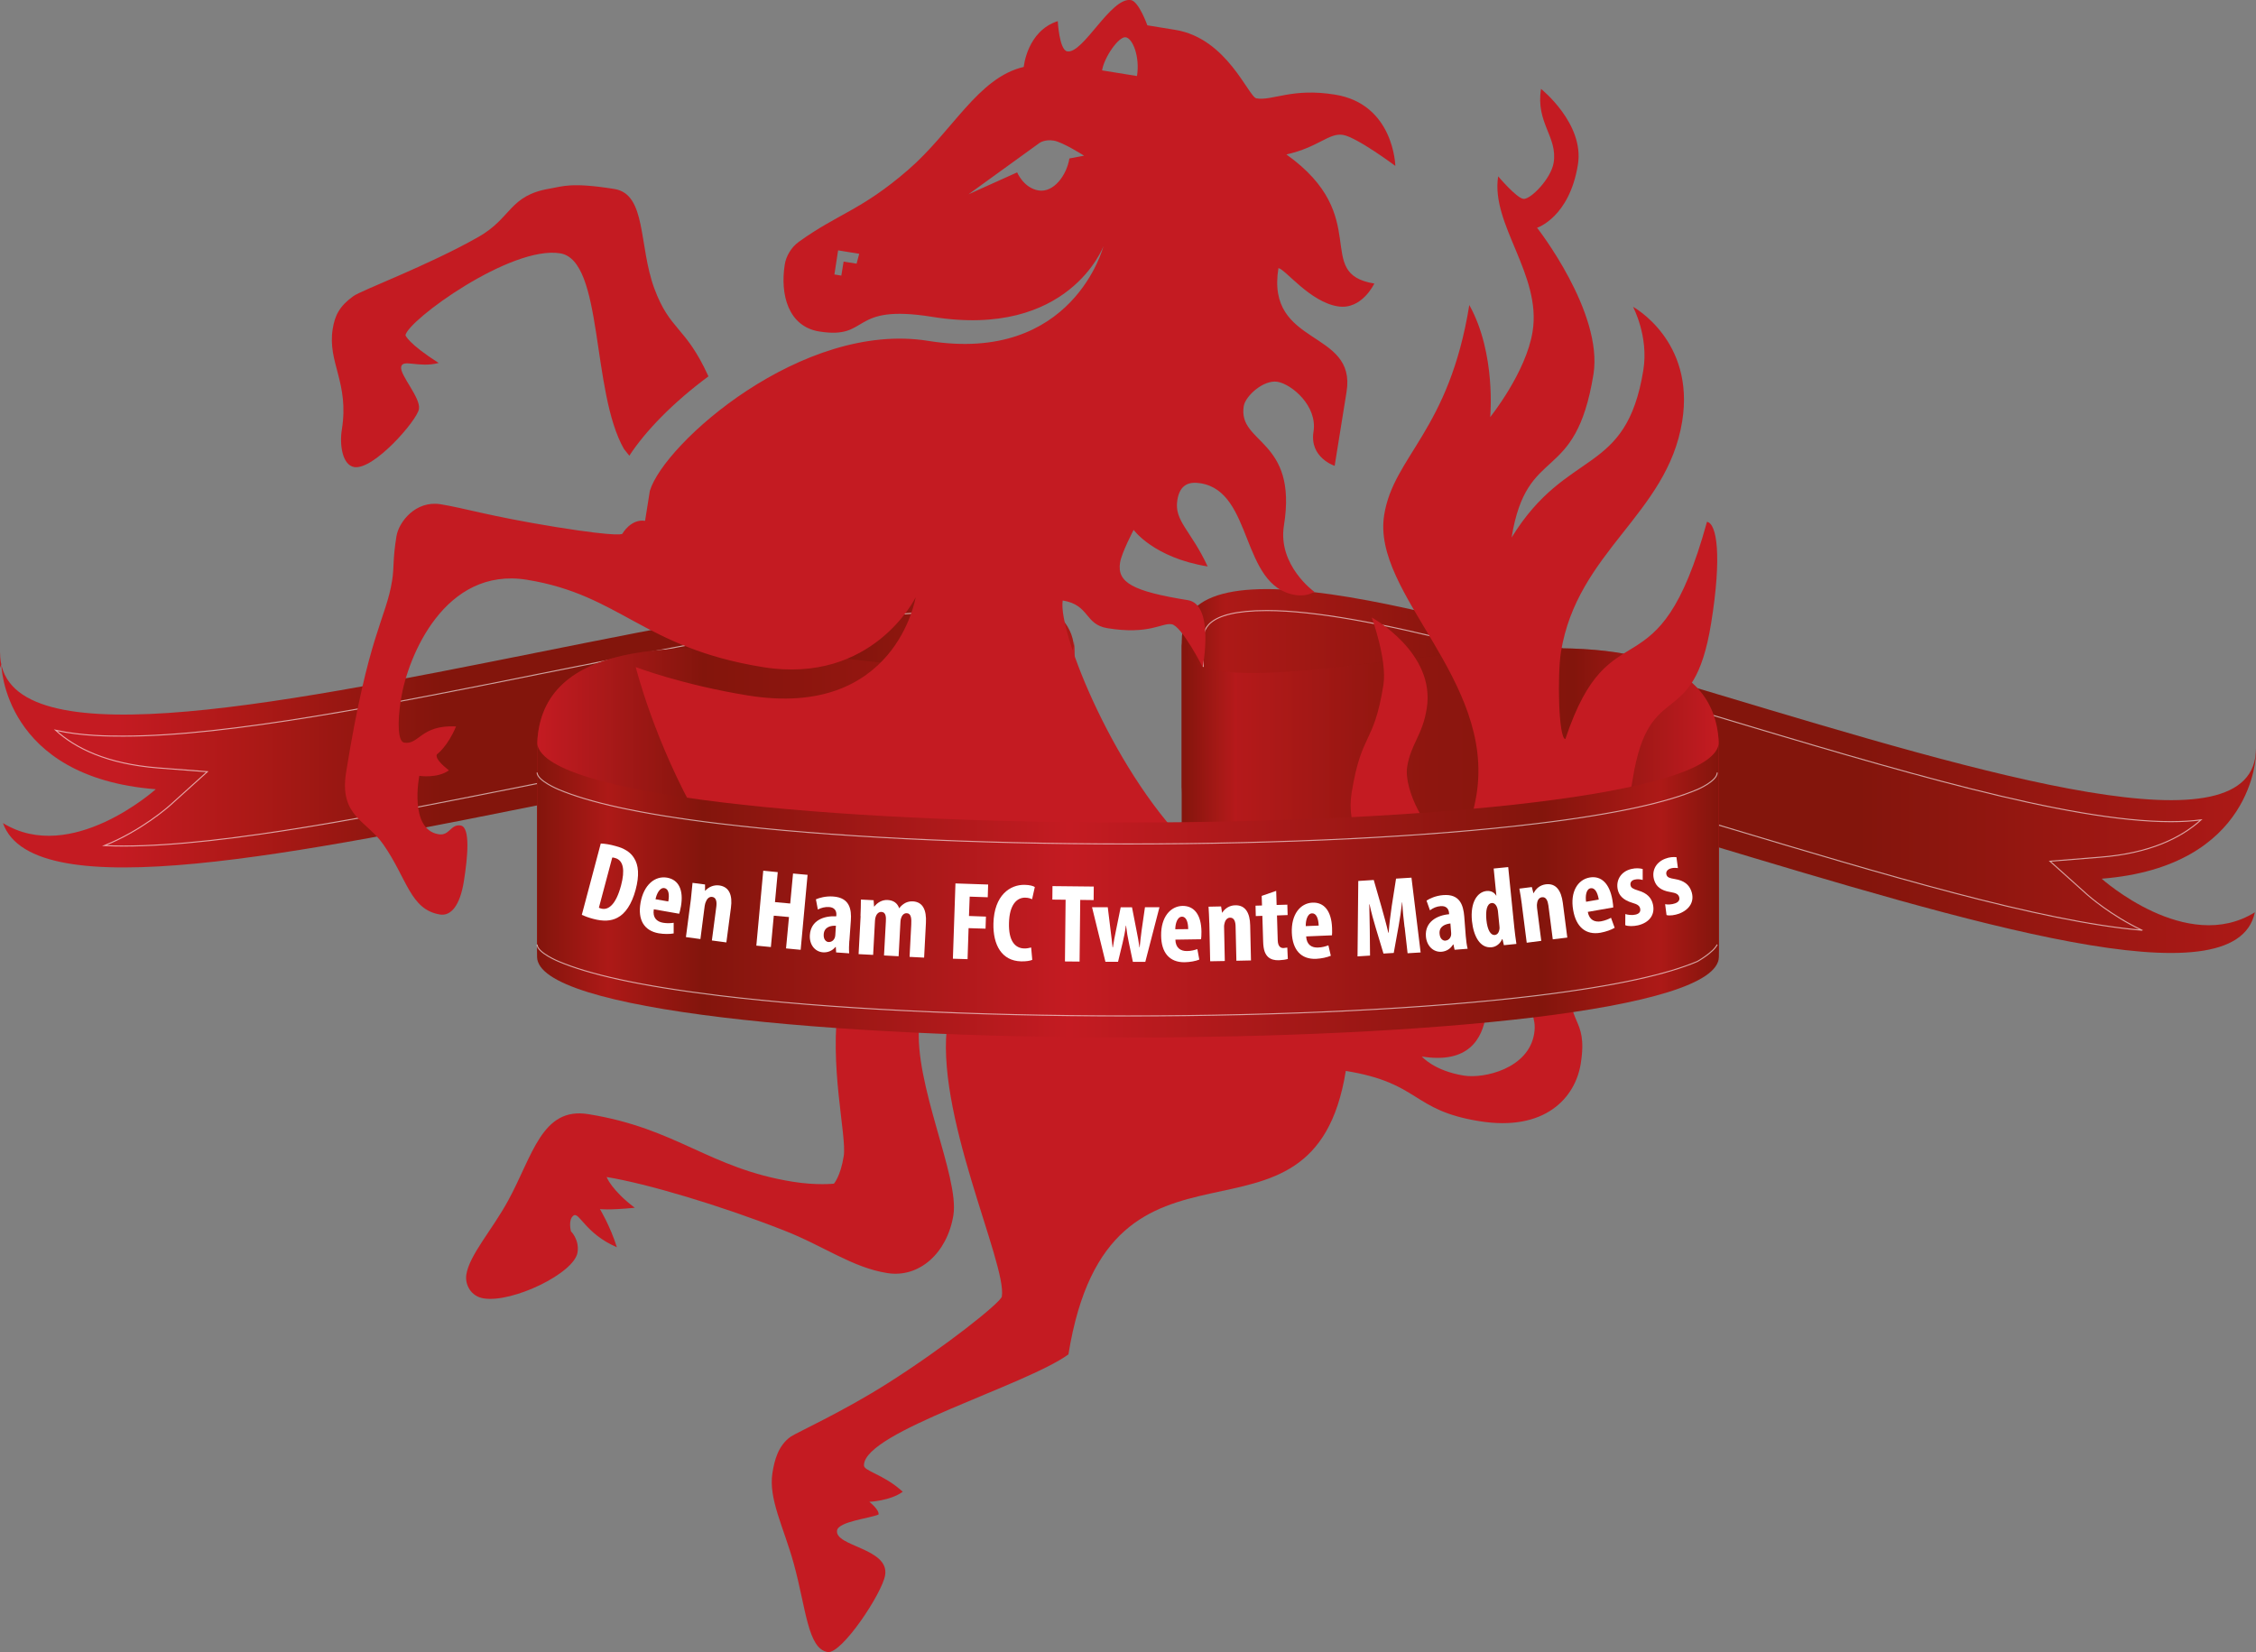 <?xml version="1.0" encoding="UTF-8"?><svg xmlns="http://www.w3.org/2000/svg" width="512" height="375" xmlns:xlink="http://www.w3.org/1999/xlink" viewBox="0 0 512 375"><rect x="0" y="0" width="512" height="375" fill="#808080" stroke="none"/><defs><style>.cls-1{fill:url(#linear-gradient);}.cls-2{isolation:isolate;}.cls-2,.cls-3,.cls-4{fill:none;}.cls-5{fill:#fff;}.cls-6{fill:#c41b22;}.cls-7{fill:url(#linear-gradient-6);}.cls-7,.cls-8,.cls-3{mix-blend-mode:multiply;opacity:.35;}.cls-8{fill:url(#linear-gradient-5);}.cls-9{fill:url(#linear-gradient-3);}.cls-10{fill:url(#linear-gradient-4);}.cls-11{fill:url(#linear-gradient-2);}.cls-12{fill:url(#linear-gradient-7);}.cls-4{opacity:.6;stroke:#fff;stroke-miterlimit:10;stroke-width:.24px;}</style><linearGradient id="linear-gradient" x1="0" y1="165.47" x2="243.81" y2="165.47" gradientUnits="userSpaceOnUse"><stop offset=".11" stop-color="#c41b22"/><stop offset=".23" stop-color="#ad1917"/><stop offset=".41" stop-color="#83150c"/><stop offset=".79" stop-color="#83150c"/><stop offset="1" stop-color="#ad1917"/></linearGradient><linearGradient id="linear-gradient-2" x1="268.2" y1="175.02" x2="512" y2="175.02" gradientUnits="userSpaceOnUse"><stop offset="0" stop-color="#83150c"/><stop offset=".04" stop-color="#ad1917"/><stop offset=".29" stop-color="#83150c"/><stop offset=".63" stop-color="#83150c"/><stop offset="1" stop-color="#ad1917"/></linearGradient><linearGradient id="linear-gradient-3" x1="121.9" y1="182.08" x2="243.81" y2="182.08" gradientUnits="userSpaceOnUse"><stop offset="0" stop-color="#c41b22"/><stop offset=".31" stop-color="#83150c"/><stop offset=".85" stop-color="#ad1917"/><stop offset="1" stop-color="#c41b22"/></linearGradient><linearGradient id="linear-gradient-4" x1="268.2" y1="182.08" x2="390.09" y2="182.08" gradientUnits="userSpaceOnUse"><stop offset="0" stop-color="#83150c"/><stop offset=".1" stop-color="#ad1917"/><stop offset=".38" stop-color="#83150c"/><stop offset=".73" stop-color="#83150c"/><stop offset="1" stop-color="#c41b22"/></linearGradient><linearGradient id="linear-gradient-5" x1="121.9" y1="182.08" x2="243.81" y2="182.08" gradientUnits="userSpaceOnUse"><stop offset="0" stop-color="#c41b22"/><stop offset=".31" stop-color="#83150c"/><stop offset=".85" stop-color="#83150c"/><stop offset="1" stop-color="#c41b22"/></linearGradient><linearGradient id="linear-gradient-6" x1="268.2" y1="182.08" x2="390.09" y2="182.08" gradientUnits="userSpaceOnUse"><stop offset="0" stop-color="#83150c"/><stop offset=".1" stop-color="#c41b22"/><stop offset=".38" stop-color="#ad1917"/><stop offset=".73" stop-color="#83150c"/><stop offset="1" stop-color="#c41b22"/></linearGradient><linearGradient id="linear-gradient-7" x1="121.9" y1="201.95" x2="390.09" y2="201.95" gradientUnits="userSpaceOnUse"><stop offset="0" stop-color="#83150c"/><stop offset=".06" stop-color="#ad1917"/><stop offset=".14" stop-color="#83150c"/><stop offset=".45" stop-color="#c41b22"/><stop offset=".85" stop-color="#83150c"/><stop offset=".95" stop-color="#ad1917"/><stop offset="1" stop-color="#83150c"/></linearGradient></defs><g class="cls-2"><g id="Laag_1"><path class="cls-1" d="m0,148.12v3.51l.3-.85s.29,25.63,35.05,28.37c0,0-19.19,17.24-34.68,7.68,13.81,39.04,243.15-51.33,243.15-4v-34.71c0-48.8-243.81,48.79-243.81,0Z"/><path class="cls-4" d="m28.08,192.04c-1.53,0-2.99-.03-4.38-.1,8.41-3.38,14.53-8.82,14.9-9.15l8.45-7.62-11.32-.87c-11.45-.92-18.6-4.45-23.09-8.53,6.02,1.31,12.06,1.32,15.29,1.32h.14c23.94,0,59.97-7.21,94.79-14.19,34.37-6.86,69.92-13.98,92.9-13.98,15.37,0,23.18,3.1,23.18,9.21v19.72c-5.45-2.65-13.2-3.98-23.19-3.98-23.95,0-59.97,7.21-94.8,14.18-34.36,6.87-69.89,13.99-92.87,13.99Z"/><path class="cls-11" d="m476.96,199.46c34.74-2.74,35.04-28.38,35.04-28.38v-1.21c0,48.8-243.8-73.19-243.8-24.39v34.7c0-47.9,234.89,68.74,243.54,26.9-15.49,9.68-34.78-7.63-34.78-7.63Z"/><path class="cls-4" d="m486.1,211.15c-22.94-1.93-59.33-12.86-94.61-23.44-41.4-12.42-80.47-24.17-103.99-24.17-6.22,0-10.91.89-14.42,2.32v-20.38c0-2.07,0-6.89,14.42-6.89,22.09,0,62.31,12.07,101.21,23.76,41.39,12.42,80.49,24.16,104,24.16,2.5,0,4.78-.15,6.8-.4-4.48,4.06-11.61,7.6-22.93,8.47l-11.33.91,8.46,7.59c.33.29,5.31,4.7,12.4,8.06Z"/><path class="cls-9" d="m243.81,194.27c0,24.4-121.91-24.4-121.91,24.4v-48.8c0-48.79,121.91,0,121.91-24.39v48.79Z"/><path class="cls-10" d="m268.2,194.27c0,24.4,121.9-24.4,121.9,24.4v-48.8c0-48.79-121.9,0-121.9-24.39v48.79Z"/><path class="cls-8" d="m243.81,194.27c0,24.4-121.91-24.4-121.91,24.4v-48.8c0-48.79,121.91,0,121.91-24.39v48.79Z"/><path class="cls-7" d="m268.2,194.27c0,24.4,121.9-24.4,121.9,24.4v-48.8c0-48.79-121.9,0-121.9-24.39v48.79Z"/><path class="cls-6" d="m347.68,223.36c-1.1,6.81,1.16,7.18.5,11.26-1.27,7.96-11.42,10.27-15.95,9.53-6.8-1.09-9.54-4.33-9.54-4.33,10.65,1.72,13.69-4.08,14.53-9.3,1.03-6.34-1.13-7.41-.58-10.79,4.45-27.69,28.42-8.92,33.92-42.96,3.77-23.39,13.72-10.14,17.79-35.34,2.45-15.19,1.32-22.59-.95-22.98-11.23,40.81-21.79,18.38-32.15,49.32-1.58-.26-1.8-14.72-1-19.72,3.71-22.92,24.11-31.26,27.52-52.38,2.98-18.37-11.16-26.03-11.16-26.03,0,0,3.59,6.65,2.35,14.36-3.93,24.27-17.25,17.48-29.9,38.01,3.5-21.55,14.47-11.63,18.58-37.06,2.23-14.06-12.8-33.25-12.8-33.25,0,0,7.34-2.33,9.27-14.35,1.5-9.3-8.37-17.17-8.37-17.17-1.26,7.7,3.81,10.86,2.86,16.76-.58,3.64-5.31,8.45-6.89,8.2-1.59-.25-5.7-5.11-5.7-5.11-1.74,10.89,9.91,22.31,7.81,35.25-1.49,9.3-9.62,19.4-9.62,19.4,0,0,1.39-14.45-4.74-25.44-4.61,28.59-17.17,34.25-19.32,47.65-2.89,17.92,25.15,37.34,20.96,63.44-1.22,7.5-3.35,10.64-7.21,10.02-3.85-.62-9.38-11.05-8.53-16.29.83-5.21,3.47-7.12,4.44-13.25,2.06-12.7-12.48-20.64-12.48-20.64,0,0,3.54,9.65,2.64,15.33-2.23,13.82-4.91,10.39-7.21,24.45-2.52,15.64,16.52,24.56,14.05,39.99-1.36,8.4-9,13.91-12.87,13.31-8.09-32.05-18.73-23.01-36.83-39.96-17.68-16.6-31.06-49.73-29.92-56.98,6.15.99,4.93,5.44,10.17,6.29,9.52,1.54,12.3-1.27,14.56-.9,2.28.37,7.05,9.74,7.05,9.74,0,0,2.75-14.22-3.38-15.21-12.48-2.01-16.1-3.98-15.38-8.52.36-2.28,3.08-7.43,3.08-7.43,0,0,4.54,6.32,16.8,8.3-3.83-8.25-7.65-10.32-6.88-15.06.58-3.67,2.78-4.22,5.27-3.82,12.03,1.94,9.02,23.35,21.51,25.36,2.71.43,4.3-.73,4.3-.73,0,0-8.35-5.99-6.89-15.06,3.19-19.74-10.52-18.45-9.12-27.09.37-2.28,4.47-6.02,7.64-5.52,3.18.52,9.13,5.44,8.19,11.33-.95,5.9,4.8,7.75,4.8,7.75,0,0,2.12-13.15,2.7-16.79,2.31-14.28-18.36-10.17-15.46-28.09,1.58.26,7.13,7.67,13.48,8.68,5.44.89,8.28-5.18,8.28-5.18-14.07-2.27-.12-15.15-19.95-29.3,7.25-1.62,9.64-4.95,12.82-4.44,3.16.51,11.9,7.04,11.9,7.04,0,0-.29-14.03-13.69-16.18-9.74-1.59-14.18,1.45-17.82.85-1.82-.29-6.63-13.64-18.43-15.55-2.5-.4-6.34-1.03-6.34-1.03,0,0-1.93-5.44-3.73-5.73-4.55-.72-10.82,12.24-14.44,11.64-1.82-.28-2.16-6.86-2.16-6.86-6.99,2.25-7.72,10.39-7.72,10.39-10.39,2.42-16.15,14.65-26.24,23.37-10.65,9.23-15.88,9.89-24.84,16.36-1.71,1.23-2.86,3.26-3.15,5.08-1.1,6.81.76,14.09,7.78,15.24,11.81,1.9,6.62-6.38,25.67-3.32,31.07,5.02,38.88-16.06,38.88-16.06,0,0-6.87,26.82-39.76,21.52-28.58-4.62-59.96,23.27-63.2,34.05-.5,3.18-1.08,6.8-1.08,6.8-3.21-.51-5.15,2.91-5.15,2.91,0,0,.09.93-15.1-1.51-15.2-2.47-20.49-4.24-26.16-5.17-5.68-.91-9.49,4.05-10.01,7.24-.89,5.45-.49,6.91-.99,10.09-1.42,8.84-5.36,11.93-10.44,43.5-1.6,9.98,4.6,10.91,8.42,16.36,5.44,7.77,6.11,14.84,12.9,15.94,2.49.39,4.53-2.06,5.4-7.52.87-5.46,1.53-12.32-.73-12.69-2.29-.35-2.51,2.39-4.99,1.99-6.81-1.09-4.39-13.26-4.39-13.26,0,0,4.09.64,6.72-1.24-3.73-2.94-2.66-3.69-2.66-3.69,0,0,2.38-1.72,4.28-6.29-8.06-.38-8.38,4.24-11.77,3.68-1.35-.21-1.64-4.22-.73-9.89,1.57-9.77,9.96-30.07,28.57-27.08,21.33,3.45,26.37,15.44,53.57,19.83,24.96,4.03,34.66-15.83,34.66-15.83,0,0-4.47,27.68-38.03,22.27-14.96-2.42-25.48-6.44-25.48-6.44,0,0,16.74,67.91,65.96,75.84,3.15-19.52,20.56-25.1,31.21-23.38-.29,1.82-22.6,4.51-26.36,27.89-3.29,20.42,13.46,55.03,12.27,62.51-.23,1.38-13.12,11.61-25.89,19.69-10.3,6.54-20.82,11.27-22.06,12.15-2.78,2.01-3.65,5.25-4.11,8.19-.96,5.91,2.61,12.49,4.82,20.56,2.81,10.15,3.16,19.38,7.71,20.12,3.18.5,12.38-13.35,13.04-17.46,1-6.11-11.49-6.5-10.91-10.14.33-2.04,7.5-2.76,9.42-3.62.18-1.11-2.1-2.88-2.1-2.88,0,0,4.69-.19,7.59-2.28-4.37-4.04-9.03-4.7-8.8-6.08.18-7.53,36.52-17.97,46.4-25.1,9.36-58.09,55.45-17.82,62.95-64.35,17.01,2.76,14.85,8.92,30.27,11.4,14.96,2.44,21.81-5.33,23.05-13.04,1.77-11.12-3.75-8.51-1.91-19.86,1.49-9.3,14.03-17.76,14.03-17.76-10.67-1.72-20.09.49-23.17,19.54ZM194.41,59.85l-2.95-.47-.52,3.18-1.57-.26.84-5.47,4.79.78-.6,2.24Zm48.29-23.88c-.63,3.86-3.59,7.81-7,7.26-3.39-.55-4.86-4.1-4.86-4.1l-11.03,4.97,16.12-11.66s1.18-.86,3.22-.52c2.03.32,6.88,3.42,6.88,3.42l-3.33.63Zm7.42-20c.46-2.94,3.79-7.77,5.37-7.51,1.6.26,3.25,4.48,2.55,8.8l-7.92-1.28Z"/><path class="cls-6" d="m95.08,92.83c.43-2.54-4.35-7.68-4.04-9.54.32-1.89,3.97.29,8.52-.9-6.96-4.43-7.54-6.29-7.54-6.29.55-3.4,23.87-20.41,35.11-18.6,9.88,1.6,6.99,31.35,14.49,44.43.39.49.81,1.01,1.21,1.51,3.61-5.55,9.95-12.1,17.95-18.01-.02-.06-.06-.09-.07-.15-5.17-11.32-8.67-10.17-12.23-19.86-3.56-9.7-1.72-21.33-9.03-22.52-9.87-1.59-11.81-.57-14.66-.09-9.29,1.54-8.61,6.68-16.24,10.99-11.65,6.59-26.44,12.04-28.35,13.42-3.17,2.28-4.2,4.38-4.69,7.45-1.23,7.65,3.8,12.15,2.07,22.86-.55,3.4.11,8.04,2.82,8.49,4.43.71,14.29-10.62,14.68-13.18Z"/><path class="cls-6" d="m201.33,288.97c7.32,1.19,13.66-4.6,15.04-13.13,1.41-8.72-9.03-29.8-7.76-43.33-6.59-1.15-12.62-3.26-18.13-6.05-.03.16-.06.35-.07.51-2.39,14.82,1.82,30.85,1.07,35.46-.72,4.57-2.22,6.25-2.22,6.25,0,0-3.91.44-9.35-.44-19.06-3.07-26.15-12.08-46.4-15.34-10.53-1.71-12.62,9.43-18.17,19.59-3.6,6.62-8.79,12.36-9.5,16.79-.37,2.22.96,4.97,3.92,5.44,6.54,1.06,20.55-5.69,21.31-10.43.46-2.92-1.49-4.79-1.49-4.79,0,0-.71-2.66.58-3.58,1.28-.94,2.65,4.09,9.84,7.19-1.51-4.81-3.85-8.67-3.85-8.67,0,0,1.72.31,7.91-.29-5.3-4.01-6.39-6.98-6.39-6.98,9.04,1.47,25.47,6.34,40.09,12.06,9.3,3.62,15.58,8.46,23.58,9.74Z"/><path class="cls-12" d="m390.09,217.2c0,24.4-268.19,24.4-268.19,0v-48.8c0,24.4,268.19,24.4,268.19,0v48.8Z"/><path class="cls-4" d="m389.72,175.37c0,1.94-4.5,3.84-4.5,3.84-6.76,2.85-17.98,5.51-36.44,7.74-24.51,2.99-57.45,4.62-92.78,4.62s-68.27-1.64-92.78-4.62c-18.47-2.24-29.69-4.89-36.44-7.74,0,0-4.88-2.01-4.88-3.84"/><path class="cls-4" d="m389.72,214.4c-.83,1.78-4.5,3.84-4.5,3.84-6.76,2.86-17.98,5.5-36.44,7.75-24.51,2.97-57.45,4.62-92.78,4.62s-68.27-1.65-92.78-4.62c-18.47-2.25-29.69-4.89-36.44-7.75,0,0-4.88-2.01-4.88-3.84"/><g class="cls-3"><path d="m137,192.53c.86.02,2.07.22,3.34.56,2.08.56,3.39,1.44,4.17,2.71,1.07,1.66,1.22,4.03.35,7.24-.9,3.33-2.4,5.47-4.19,6.35-1.41.75-3.17.85-5.44.23-1.03-.28-2-.65-2.62-.89l4.38-16.19Zm-.51,14.57c.16.1.38.15.55.2,1.54.42,3.29-.74,4.53-5.28.91-3.38.59-5.67-1.34-6.19-.22-.06-.44-.12-.66-.1l-3.08,11.37Z"/><path d="m148.93,207.48c-.31,1.9.66,2.79,2.11,3.05.92.16,1.76.1,2.39.01v2.4c-.87.2-2.18.2-3.4-.01-3.34-.59-4.77-3.11-4.1-6.93.72-4.09,3.3-6.16,6.04-5.67,2.62.46,3.77,2.8,3.12,6.5-.15.87-.29,1.34-.4,1.68l-5.76-1.02Zm3.3-1.78c.27-1.55.09-2.84-.88-3.01-1.07-.19-1.77,1.28-2.01,2.5l2.89.51Z"/><path d="m157.37,205.2c.18-1.33.28-2.52.39-3.71l2.84.38v1.43s.04,0,.04,0c.75-.87,1.9-1.38,3.17-1.21,2.33.31,3.02,2.29,2.65,5.03l-1.04,7.89-3.29-.44,1.02-7.69c.14-1.03.02-2.07-.94-2.19-.55-.07-1.05.24-1.38.94-.13.24-.26.63-.33,1.11l-.99,7.48-3.29-.44,1.14-8.59Z"/><path d="m177.04,199.05l-.63,6.81,3.45.32.63-6.81,3.3.31-1.58,17.01-3.3-.31.66-7.12-3.45-.32-.66,7.12-3.3-.31,1.58-17.01,3.3.31Z"/><path d="m193.28,214.67c-.07.99-.1,2-.03,2.84l-2.95-.22-.09-1.23h-.08c-.73.91-1.75,1.29-2.83,1.21-1.87-.14-3.14-1.81-2.98-3.98.24-3.26,3.19-4.37,5.99-4.19l.02-.28c.07-.99-.43-1.73-1.62-1.82-.98-.07-1.79.15-2.58.55l-.44-2.29c.73-.33,2.19-.78,3.93-.65,3.76.27,4.18,2.95,3.99,5.47l-.33,4.57Zm-3.03-3.42c-1.09-.05-2.66.21-2.78,1.93-.09,1.21.56,1.72,1.06,1.75.56.04,1.16-.22,1.44-.96.06-.15.1-.35.12-.58l.16-2.15Z"/><path d="m195.76,209.01c.07-1.34.09-2.53.1-3.72l2.88.16.1,1.45h.05c.68-.87,1.76-1.55,3.02-1.48,1.39.08,2.24.76,2.61,1.84h.05c.33-.46.83-.89,1.33-1.17.52-.28,1.11-.4,1.74-.36,2.23.12,3.11,1.95,2.95,4.91l-.43,7.84-3.31-.18.4-7.29c.08-1.39-.01-2.54-1-2.59-.58-.03-1.06.35-1.3,1.05-.09.17-.13.53-.15.88l-.42,7.82-3.31-.18.42-7.74c.05-.91.04-2.08-1-2.13-.51-.03-1.03.3-1.3,1.05-.09.2-.16.55-.18.93l-.42,7.77-3.31-.18.47-8.65Z"/><path d="m217.38,201.65l7.42.26-.1,2.89-4.1-.14-.15,4.38,3.85.13-.1,2.76-3.85-.13-.25,7.04-3.32-.12.6-17.07Z"/><path d="m234.83,219c-.49.22-1.43.37-2.57.34-4.38-.11-6.37-3.73-6.25-8.59.16-6.43,3.79-8.85,7.11-8.77,1.16.03,1.97.3,2.29.51l-.63,2.77c-.38-.19-.8-.35-1.54-.37-1.87-.05-3.61,1.53-3.71,5.76-.1,4.08,1.4,5.71,3.43,5.76.56.01,1.19-.1,1.6-.21l.26,2.79Z"/><path d="m242.35,205.35l-3.01-.04.04-3.07,9.37.11-.04,3.07-3.04-.04-.17,14.02-3.32-.04.17-14.02Z"/><path d="m251.9,207.07l.66,5.35c.15,1.34.33,2.59.43,3.75h.08c.18-1.17.43-2.51.69-3.7l1.09-5.4h2.56s1.04,5.27,1.04,5.27c.28,1.39.5,2.61.66,3.83h.05c.1-1.17.25-2.46.43-3.8l.76-5.3h3.29s-3.2,12.39-3.2,12.39h-2.84s-.91-4.34-.91-4.34c-.25-1.14-.48-2.43-.63-3.85h-.05c-.18,1.42-.46,2.71-.74,3.88l-1.04,4.31h-2.86s-3.03-12.4-3.03-12.4h3.57Z"/><path d="m267.3,214.4c.05,1.93,1.17,2.62,2.64,2.61.94-.01,1.75-.22,2.35-.43l.46,2.35c-.83.36-2.12.61-3.36.62-3.39.04-5.27-2.17-5.31-6.05-.04-4.16,2.11-6.66,4.89-6.69,2.66-.03,4.23,2.06,4.27,5.81,0,.89-.04,1.37-.08,1.72l-5.85.06Zm2.91-2.36c-.02-1.57-.44-2.81-1.42-2.8-1.09.01-1.5,1.59-1.51,2.83l2.94-.03Z"/><path d="m274.95,210.66c-.03-1.34-.1-2.53-.18-3.72l2.86-.06.21,1.41h.05c.61-.98,1.66-1.66,2.95-1.69,2.35-.05,3.33,1.8,3.39,4.57l.17,7.95-3.32.07-.16-7.75c-.02-1.04-.3-2.05-1.26-2.03-.56.01-1,.4-1.22,1.14-.1.26-.16.66-.15,1.14l.16,7.55-3.32.07-.18-8.66Z"/><path d="m290.11,203.34l.1,3.22,2.43-.07.07,2.36-2.43.07.17,5.65c.04,1.44.66,1.78,1.29,1.76.33-.01.58-.04.88-.1l.1,2.58c-.45.14-1.16.26-2.02.29-.96.03-1.8-.17-2.43-.71-.68-.64-1.09-1.56-1.15-3.51l-.18-5.85-1.47.04-.07-2.36,1.47-.05-.07-2.18,3.28-1.14Z"/><path d="m296.96,213.7c.1,1.92,1.24,2.59,2.71,2.53.94-.04,1.74-.27,2.34-.5l.52,2.34c-.82.39-2.1.67-3.34.72-3.39.14-5.33-2.02-5.48-5.9-.17-4.15,1.91-6.72,4.69-6.83,2.66-.11,4.28,1.94,4.43,5.68.04.89,0,1.37-.03,1.73l-5.84.23Zm2.84-2.45c-.06-1.57-.52-2.8-1.5-2.76-1.09.04-1.46,1.63-1.43,2.87l2.93-.12Z"/><path d="m319.27,211.6c-.2-1.61-.43-3.78-.52-5.63h-.05c-.19,1.84-.52,3.97-.77,5.31l-1.12,6.19-2.33.14-1.78-5.91c-.41-1.35-.99-3.44-1.38-5.27h-.05c.06,1.85.06,4.01.09,5.71l.05,5.94-2.83.17.19-17.12,3.51-.21,1.74,6.09c.58,2.12,1.13,3.99,1.55,5.9h.08c.14-1.92.4-3.86.7-6.04l.99-6.26,3.49-.21,2.06,16.99-2.96.18-.66-5.95Z"/><path d="m333.13,213.7c.08.99.21,1.99.4,2.82l-2.95.24-.27-1.2h-.08c-.58,1.02-1.53,1.55-2.61,1.64-1.87.15-3.38-1.31-3.56-3.48-.26-3.26,2.48-4.8,5.28-5.05l-.02-.28c-.08-.99-.69-1.65-1.88-1.55-.98.08-1.75.42-2.47.93l-.79-2.2c.68-.44,2.04-1.1,3.79-1.24,3.76-.3,4.58,2.28,4.78,4.81l.37,4.57Zm-3.51-2.92c-1.08.11-2.59.61-2.45,2.33.1,1.21.82,1.61,1.32,1.57.56-.04,1.11-.39,1.28-1.17.04-.16.05-.36.03-.59l-.17-2.15Z"/><path d="m342.81,197.98l1.38,13.82c.12,1.16.3,2.49.46,3.62l-2.85.28-.32-1.37h-.08c-.37.94-1.28,1.74-2.39,1.85-2.62.26-4.12-2.52-4.46-5.95-.43-4.29,1.25-6.6,3.32-6.8,1.08-.11,1.79.38,2.19,1.05h.05s-.62-6.18-.62-6.18l3.3-.33Zm-2.32,10.19c-.02-.2-.05-.48-.12-.7-.18-.75-.65-1.39-1.3-1.32-1.16.12-1.42,1.82-1.22,3.84.23,2.35.98,3.49,1.89,3.4.43-.04.88-.32,1.05-1.18.06-.21.05-.49.02-.79l-.33-3.25Z"/><path d="m345.85,206.58c-.17-1.33-.37-2.51-.57-3.68l2.84-.36.36,1.38h.05c.51-1.04,1.48-1.83,2.76-1.99,2.34-.3,3.5,1.44,3.85,4.18l1.01,7.89-3.29.42-.99-7.69c-.13-1.03-.51-2-1.47-1.88-.55.07-.96.51-1.09,1.26-.07.26-.09.68-.03,1.15l.96,7.49-3.29.42-1.1-8.6Z"/><path d="m360.8,208.18c.35,1.89,1.56,2.41,3.01,2.16.92-.16,1.69-.49,2.25-.79l.82,2.25c-.76.49-2,.93-3.22,1.14-3.35.57-5.54-1.32-6.19-5.14-.7-4.1,1.04-6.91,3.78-7.38,2.62-.45,4.5,1.37,5.12,5.07.15.87.18,1.36.19,1.72l-5.77.98Zm2.5-2.79c-.26-1.55-.87-2.71-1.84-2.54-1.07.18-1.23,1.8-1.05,3.03l2.9-.49Z"/><path d="m369.17,208.73c.54.19,1.51.33,2.32.14.84-.19,1.22-.67,1.06-1.36-.15-.64-.58-.93-1.79-1.33-2.21-.66-2.99-1.78-3.25-2.89-.5-2.17.67-4.19,3.08-4.75,1.01-.23,1.86-.17,2.57,0l-.02,2.5c-.53-.16-1.15-.25-1.79-.1-.84.19-1.1.75-.97,1.29.13.54.47.8,1.76,1.2,2.01.6,2.97,1.71,3.29,3.06.57,2.47-.89,4.21-3.38,4.79-1.01.23-2.26.24-2.9-.06l.02-2.5Z"/><path d="m378.1,206.55c.56.12,1.53.14,2.32-.14.81-.29,1.13-.81.89-1.48-.23-.62-.69-.86-1.94-1.1-2.27-.39-3.18-1.41-3.57-2.48-.76-2.1.16-4.24,2.49-5.08.98-.35,1.82-.39,2.56-.31l.28,2.49c-.55-.1-1.17-.11-1.79.11-.81.29-1,.88-.81,1.4s.57.74,1.89.98c2.07.35,3.15,1.34,3.63,2.65.87,2.38-.38,4.29-2.79,5.16-.98.35-2.21.51-2.88.29l-.28-2.49Z"/></g><path class="cls-5" d="m136.35,191.47c.87.03,2.08.21,3.34.57,2.07.54,3.39,1.42,4.18,2.68,1.09,1.66,1.24,4.04.39,7.23-.89,3.33-2.38,5.47-4.15,6.37-1.42.75-3.17.87-5.46.26-1.03-.27-2-.63-2.61-.91l4.3-16.19Zm-.43,14.57c.15.1.36.15.55.2,1.52.4,3.29-.75,4.49-5.29.89-3.39.57-5.67-1.37-6.19-.21-.07-.42-.12-.64-.11l-3.03,11.39Z"/><path class="cls-5" d="m148.38,206.41c-.31,1.9.68,2.81,2.11,3.05.92.16,1.77.1,2.4,0v2.42c-.88.17-2.19.17-3.41-.03-3.33-.59-4.78-3.09-4.11-6.93.73-4.1,3.29-6.17,6.02-5.7,2.63.46,3.79,2.79,3.15,6.51-.16.89-.29,1.33-.4,1.68l-5.76-1.01Zm3.29-1.79c.29-1.57.09-2.87-.88-3.03-1.05-.18-1.78,1.31-2.02,2.53l2.89.5Z"/><path class="cls-5" d="m156.8,204.11c.15-1.34.27-2.53.37-3.71l2.84.37v1.43s.04,0,.04,0c.76-.86,1.9-1.37,3.17-1.22,2.34.32,3.04,2.3,2.67,5.04l-1.04,7.9-3.29-.44,1.01-7.68c.13-1.04.02-2.08-.94-2.21-.55-.07-1.05.24-1.36.94-.14.24-.27.64-.34,1.1l-.97,7.53-3.29-.45,1.13-8.6Z"/><path class="cls-5" d="m176.51,197.97l-.63,6.8,3.46.32.64-6.81,3.3.3-1.57,17.02-3.32-.32.67-7.12-3.45-.31-.66,7.12-3.3-.32,1.57-17.01,3.3.33Z"/><path class="cls-5" d="m192.75,213.55c-.07,1-.1,2.01-.03,2.85l-2.96-.21-.07-1.23h-.09c-.72.87-1.74,1.28-2.82,1.21-1.88-.14-3.14-1.8-2.98-3.97.24-3.28,3.17-4.36,5.98-4.2l.03-.27c.07-1.01-.43-1.75-1.62-1.84-.98-.06-1.79.17-2.58.56l-.44-2.31c.73-.32,2.19-.77,3.93-.64,3.76.27,4.18,2.94,4,5.47l-.33,4.57Zm-3.04-3.41c-1.08-.06-2.65.21-2.77,1.93-.09,1.21.57,1.72,1.07,1.76.56.03,1.16-.25,1.44-.97.06-.17.1-.34.12-.57l.14-2.15Z"/><path class="cls-5" d="m195.29,207.92c.06-1.36.09-2.54.09-3.73l2.89.15.1,1.43h.06c.68-.87,1.75-1.55,3.02-1.48,1.39.08,2.23.76,2.61,1.85h.05c.32-.47.82-.89,1.33-1.17.53-.28,1.11-.4,1.75-.37,2.23.13,3.12,1.94,2.95,4.9l-.41,7.87-3.3-.17.38-7.31c.08-1.42-.02-2.56-1.01-2.6-.56-.03-1.04.35-1.27,1.05-.1.2-.14.52-.17.88l-.42,7.84-3.31-.18.42-7.75c.06-.91.03-2.09-1-2.13-.5-.03-1.02.29-1.29,1.04-.09.22-.16.57-.18.93l-.42,7.78-3.3-.17.46-8.64Z"/><path class="cls-5" d="m216.85,200.53l7.41.25-.09,2.89-4.1-.14-.16,4.39,3.85.14-.09,2.74-3.85-.12-.23,7.04-3.33-.1.58-17.08Z"/><path class="cls-5" d="m234.28,217.88c-.49.21-1.42.37-2.56.34-4.38-.12-6.37-3.72-6.26-8.6.16-6.43,3.79-8.85,7.11-8.77,1.15.02,1.97.27,2.28.5l-.62,2.77c-.38-.18-.8-.34-1.54-.36-1.88-.04-3.61,1.54-3.7,5.77-.11,4.09,1.4,5.7,3.43,5.76.55.03,1.19-.11,1.6-.22l.25,2.8Z"/><path class="cls-5" d="m241.84,204.23l-3.01-.03.03-3.06,9.37.1-.03,3.07-3.04-.04-.15,14-3.32-.03.15-14.02Z"/><path class="cls-5" d="m251.41,205.95l.65,5.31c.15,1.38.34,2.59.44,3.78h.07c.18-1.19.42-2.53.68-3.72l1.09-5.37h2.57l1.02,5.24c.29,1.42.51,2.64.67,3.85h.05c.11-1.16.26-2.48.44-3.83l.76-5.27h3.29l-3.21,12.39h-2.82l-.91-4.34c-.25-1.14-.48-2.45-.64-3.88h-.05c-.17,1.45-.46,2.74-.73,3.9l-1.04,4.31h-2.86l-3.04-12.39h3.58Z"/><path class="cls-5" d="m266.75,213.28c.05,1.91,1.2,2.62,2.63,2.6.94,0,1.75-.23,2.36-.44l.44,2.38c-.82.34-2.11.58-3.36.6-3.41.03-5.27-2.18-5.3-6.05-.06-4.19,2.1-6.69,4.88-6.74,2.67-.01,4.23,2.07,4.27,5.85,0,.89-.04,1.38-.09,1.72l-5.85.09Zm2.91-2.38c-.01-1.59-.44-2.84-1.42-2.82-1.06.02-1.51,1.61-1.51,2.85l2.93-.03Z"/><path class="cls-5" d="m274.45,209.54c-.03-1.35-.1-2.54-.17-3.73l2.85-.06.22,1.42h.04c.62-.98,1.67-1.66,2.95-1.68,2.35-.06,3.34,1.8,3.39,4.56l.18,7.96-3.31.07-.18-7.75c-.01-1.06-.29-2.05-1.26-2.03-.55.01-1,.41-1.21,1.13-.09.26-.17.67-.14,1.15l.16,7.56-3.32.06-.19-8.65Z"/><path class="cls-5" d="m289.63,202.2l.1,3.22,2.43-.07.07,2.36-2.42.09.17,5.63c.05,1.45.67,1.77,1.3,1.77.32-.02.58-.06.87-.11l.12,2.58c-.45.15-1.16.26-2.02.3-.98.03-1.81-.18-2.42-.71-.7-.64-1.1-1.56-1.16-3.52l-.18-5.85-1.49.05-.06-2.36,1.47-.04-.07-2.18,3.29-1.14Z"/><path class="cls-5" d="m296.43,212.56c.11,1.92,1.27,2.59,2.72,2.52.93-.03,1.74-.27,2.33-.5l.55,2.37c-.84.35-2.11.64-3.36.7-3.39.13-5.33-2.03-5.49-5.91-.17-4.16,1.9-6.73,4.69-6.85,2.66-.11,4.29,1.93,4.44,5.7.05.89,0,1.37-.02,1.72l-5.85.25Zm2.85-2.46c-.07-1.6-.52-2.82-1.52-2.78-1.06.04-1.45,1.66-1.42,2.9l2.93-.12Z"/><path class="cls-5" d="m318.76,210.45c-.2-1.62-.43-3.81-.52-5.63h-.04c-.2,1.82-.52,3.96-.77,5.3l-1.12,6.19-2.33.14-1.78-5.91c-.41-1.34-.99-3.43-1.38-5.27h-.06c.06,1.85.06,4,.11,5.71l.06,5.93-2.84.18.17-17.12,3.51-.22,1.75,6.09c.58,2.11,1.12,3.98,1.56,5.89h.07c.14-1.92.39-3.86.7-6.04l.98-6.25,3.5-.22,2.08,16.98-2.96.18-.67-5.93Z"/><path class="cls-5" d="m332.66,212.54c.09.99.21,2,.42,2.82l-2.96.23-.26-1.2h-.09c-.58.99-1.52,1.55-2.6,1.65-1.87.14-3.38-1.31-3.56-3.48-.26-3.27,2.48-4.8,5.27-5.04l-.02-.28c-.07-.99-.69-1.64-1.87-1.56-.98.07-1.74.42-2.46.95l-.78-2.2c.68-.45,2.05-1.12,3.79-1.25,3.75-.31,4.56,2.27,4.77,4.8l.35,4.57Zm-3.5-2.92c-1.08.12-2.6.62-2.45,2.33.09,1.21.81,1.61,1.32,1.57.54-.05,1.1-.41,1.28-1.17.03-.17.04-.35.03-.58l-.17-2.15Z"/><path class="cls-5" d="m342.29,196.83l1.39,13.78c.12,1.16.3,2.51.47,3.65l-2.84.29-.32-1.37h-.09c-.37.91-1.26,1.74-2.37,1.84-2.63.27-4.11-2.5-4.47-5.96-.42-4.28,1.24-6.6,3.31-6.81,1.08-.1,1.79.38,2.2,1.06h.03s-.61-6.16-.61-6.16l3.3-.33Zm-2.31,10.19c-.03-.22-.05-.51-.12-.72-.18-.75-.66-1.4-1.31-1.32-1.15.12-1.4,1.83-1.21,3.84.23,2.33.99,3.49,1.89,3.42.44-.06.88-.33,1.05-1.21.06-.18.06-.47.02-.79l-.32-3.22Z"/><path class="cls-5" d="m345.4,205.4c-.17-1.32-.36-2.51-.58-3.69l2.83-.36.36,1.37h.06c.51-1.04,1.46-1.82,2.75-1.99,2.34-.29,3.5,1.44,3.86,4.19l1.02,7.9-3.3.4-.99-7.69c-.14-1.02-.5-1.99-1.46-1.87-.55.08-.96.49-1.09,1.26-.07.27-.09.68-.03,1.16l.96,7.48-3.3.43-1.1-8.59Z"/><path class="cls-5" d="m360.35,206.99c.34,1.87,1.59,2.38,3.01,2.14.92-.17,1.68-.49,2.26-.8l.83,2.27c-.77.46-2,.9-3.22,1.12-3.35.58-5.55-1.32-6.2-5.14-.72-4.11,1.01-6.92,3.76-7.4,2.62-.44,4.49,1.36,5.14,5.08.15.87.18,1.35.2,1.72l-5.77,1.01Zm2.49-2.81c-.26-1.57-.87-2.72-1.84-2.56-1.06.19-1.22,1.83-1.04,3.07l2.88-.5Z"/><path class="cls-5" d="m368.86,207.48c.53.18,1.51.32,2.31.13.85-.18,1.23-.68,1.06-1.4-.14-.61-.59-.94-1.78-1.28-2.23-.66-3.01-1.8-3.28-2.91-.52-2.16.66-4.2,3.07-4.77,1.01-.24,1.85-.18,2.57,0v2.49c-.54-.15-1.15-.23-1.81-.08-.83.18-1.08.78-.94,1.32.11.51.46.77,1.76,1.17,2.02.58,2.97,1.69,3.3,3.08.59,2.46-.88,4.22-3.37,4.81-1.01.23-2.26.25-2.9-.03l.02-2.51Z"/><path class="cls-5" d="m377.87,205.24c.55.11,1.54.11,2.31-.19.81-.29,1.13-.83.88-1.51-.23-.6-.71-.84-1.95-1.05-2.28-.35-3.21-1.39-3.6-2.45-.8-2.09.1-4.24,2.41-5.12.98-.38,1.82-.42,2.55-.35l.33,2.48c-.54-.09-1.18-.09-1.79.13-.81.32-.98.93-.78,1.45.19.49.56.7,1.9.91,2.07.33,3.17,1.28,3.68,2.63.9,2.36-.32,4.28-2.7,5.21-.98.36-2.23.54-2.89.33l-.32-2.48Z"/></g></g></svg>